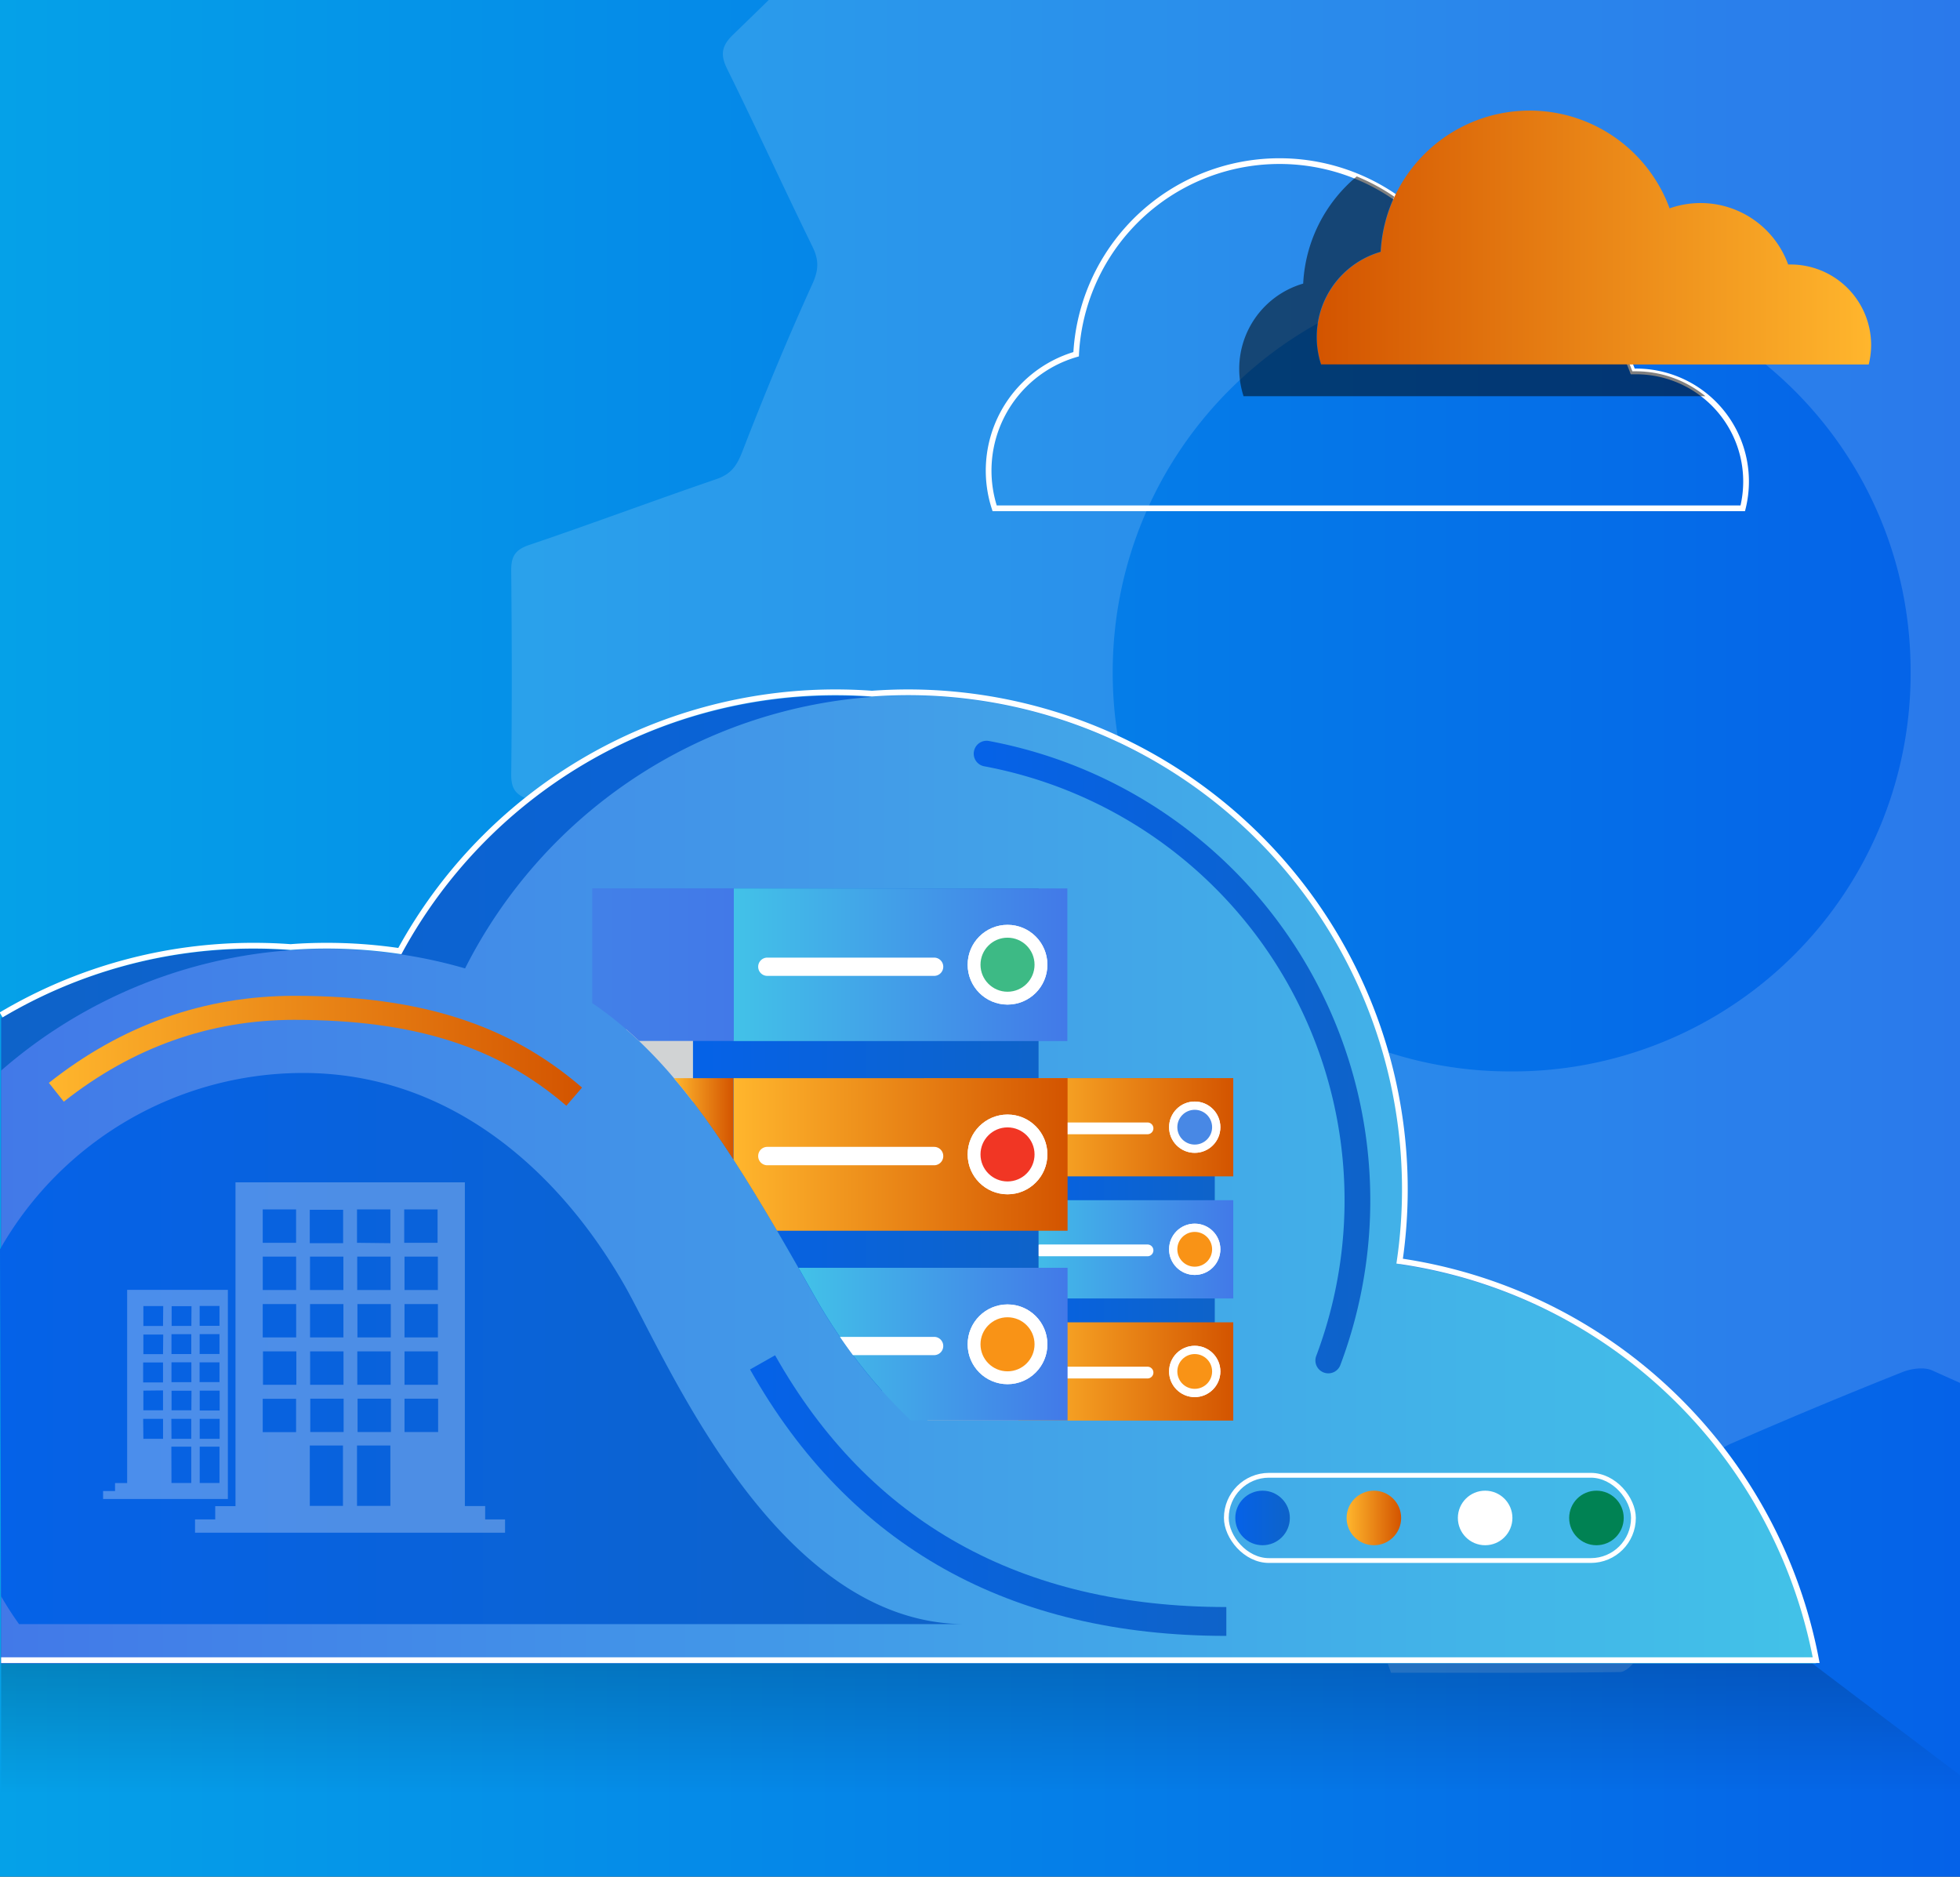 <svg id="Layer_1" data-name="Layer 1" xmlns="http://www.w3.org/2000/svg" xmlns:xlink="http://www.w3.org/1999/xlink" viewBox="0 0 470 450"><rect x="0" y="0" width="470" height="450" fill="#333333" stroke="none"/><defs><style>.cls-1,.cls-16,.cls-37,.cls-38{fill:none;}.cls-2{clip-path:url(#clip-path);}.cls-3{fill:#a6afba;}.cls-3,.cls-4{opacity:0.44;}.cls-5{fill:#5b6877;}.cls-6{fill:url(#linear-gradient);}.cls-7{opacity:0.15;}.cls-20,.cls-8{fill:#fff;}.cls-9{fill:url(#linear-gradient-2);}.cls-10{fill:url(#linear-gradient-3);}.cls-11{fill:url(#linear-gradient-4);}.cls-12{opacity:0.25;fill:url(#linear-gradient-5);}.cls-13{fill:url(#linear-gradient-6);}.cls-14{fill:url(#linear-gradient-7);}.cls-15{fill:url(#linear-gradient-8);}.cls-16,.cls-37,.cls-38{stroke:#fff;stroke-miterlimit:10;}.cls-16{stroke-width:1.15px;}.cls-17{fill:url(#linear-gradient-9);}.cls-18{fill:url(#linear-gradient-10);}.cls-19{fill:#008253;}.cls-20{opacity:0.28;}.cls-20,.cls-38,.cls-39,.cls-40{isolation:isolate;}.cls-21{fill:url(#linear-gradient-11);}.cls-22{fill:#d1d3d4;}.cls-23{fill:url(#linear-gradient-12);}.cls-24{fill:#bcbec0;}.cls-25{fill:#f99316;}.cls-26{fill:url(#linear-gradient-13);}.cls-27{fill:url(#linear-gradient-14);}.cls-28{fill:#4888e5;}.cls-29{fill:url(#linear-gradient-15);}.cls-30{fill:url(#linear-gradient-16);}.cls-31{fill:url(#linear-gradient-17);}.cls-32{fill:url(#linear-gradient-18);}.cls-33{fill:#f13624;}.cls-34{fill:url(#linear-gradient-19);}.cls-35{fill:url(#linear-gradient-20);}.cls-36{fill:#3dba85;}.cls-37,.cls-38{stroke-width:1.37px;}.cls-39{fill:url(#linear-gradient-21);}.cls-40{opacity:0.5;}</style><clipPath id="clip-path"><rect class="cls-1" x="-32.65" y="-681.61" width="425" height="500"/></clipPath><linearGradient id="linear-gradient" y1="225" x2="470" y2="225" gradientUnits="userSpaceOnUse"><stop offset="0" stop-color="#05a1e8"/><stop offset="1" stop-color="#0562e8"/></linearGradient><linearGradient id="linear-gradient-2" x1="0.27" y1="282.83" x2="418.08" y2="282.83" gradientUnits="userSpaceOnUse"><stop offset="0" stop-color="#0e63c9"/><stop offset="1" stop-color="#0562e8"/></linearGradient><linearGradient id="linear-gradient-3" x1="0.27" y1="282.83" x2="435.51" y2="282.83" gradientUnits="userSpaceOnUse"><stop offset="0" stop-color="#4279e8"/><stop offset="1" stop-color="#42c2e8"/></linearGradient><linearGradient id="linear-gradient-4" x1="546.99" y1="253.46" x2="642.08" y2="253.46" gradientTransform="matrix(-1, 0, 0, 1, 875.6, 0)" xlink:href="#linear-gradient-2"/><linearGradient id="linear-gradient-5" x1="239.53" y1="385.98" x2="239.53" y2="430.11" gradientUnits="userSpaceOnUse"><stop offset="0"/><stop offset="1" stop-opacity="0"/></linearGradient><linearGradient id="linear-gradient-6" x1="736.03" y1="251.96" x2="863.88" y2="251.96" gradientTransform="matrix(-1, 0, 0, 1, 875.6, 0)" gradientUnits="userSpaceOnUse"><stop offset="0" stop-color="#d35400"/><stop offset="1" stop-color="#ffb62d"/></linearGradient><linearGradient id="linear-gradient-7" x1="581.53" y1="358.62" x2="695.76" y2="358.62" gradientTransform="matrix(-1, 0, 0, 1, 875.6, 0)" xlink:href="#linear-gradient-2"/><linearGradient id="linear-gradient-8" x1="644.09" y1="323.36" x2="875.6" y2="323.36" gradientTransform="matrix(-1, 0, 0, 1, 875.6, 0)" xlink:href="#linear-gradient-2"/><linearGradient id="linear-gradient-9" x1="566.29" y1="363.98" x2="579.38" y2="363.98" gradientTransform="matrix(-1, 0, 0, 1, 875.6, 0)" xlink:href="#linear-gradient-2"/><linearGradient id="linear-gradient-10" x1="539.61" y1="363.98" x2="552.69" y2="363.98" xlink:href="#linear-gradient-6"/><linearGradient id="linear-gradient-11" x1="584.3" y1="297.28" x2="637.63" y2="297.28" gradientTransform="matrix(-1, 0, 0, 1, 875.6, 0)" xlink:href="#linear-gradient-2"/><linearGradient id="linear-gradient-12" x1="579.87" y1="328.84" x2="631.4" y2="328.84" xlink:href="#linear-gradient-6"/><linearGradient id="linear-gradient-13" x1="579.87" y1="299.57" x2="631.4" y2="299.57" gradientTransform="matrix(-1, 0, 0, 1, 875.6, 0)" xlink:href="#linear-gradient-3"/><linearGradient id="linear-gradient-14" x1="579.87" y1="270.29" x2="631.4" y2="270.29" xlink:href="#linear-gradient-6"/><linearGradient id="linear-gradient-15" x1="626.54" y1="273.27" x2="709.4" y2="273.27" gradientTransform="matrix(-1, 0, 0, 1, 875.6, 0)" xlink:href="#linear-gradient-2"/><linearGradient id="linear-gradient-16" x1="619.65" y1="322.32" x2="684.11" y2="322.32" gradientTransform="matrix(-1, 0, 0, 1, 875.6, 0)" xlink:href="#linear-gradient-3"/><linearGradient id="linear-gradient-17" x1="619.65" y1="276.83" x2="699.72" y2="276.83" xlink:href="#linear-gradient-6"/><linearGradient id="linear-gradient-18" x1="699.68" y1="268.3" x2="714" y2="268.3" xlink:href="#linear-gradient-6"/><linearGradient id="linear-gradient-19" x1="619.65" y1="231.33" x2="699.72" y2="231.33" gradientTransform="matrix(-1, 0, 0, 1, 875.6, 0)" xlink:href="#linear-gradient-3"/><linearGradient id="linear-gradient-20" x1="699.59" y1="231.33" x2="1027.03" y2="231.33" gradientTransform="matrix(-1, 0, 0, 1, 875.6, 0)" xlink:href="#linear-gradient-3"/><linearGradient id="linear-gradient-21" x1="315.76" y1="56.93" x2="448.69" y2="56.93" gradientTransform="matrix(1, 0, 0, 1, 0, 0)" xlink:href="#linear-gradient-6"/></defs><g class="cls-2"><rect class="cls-3" x="22.75" y="-273.02" width="340.91" height="295.05"/><g class="cls-4"><polygon class="cls-5" points="-57.35 -33.88 22.75 22.06 22.75 -273.02 -57.35 -328.97 -57.35 -33.88"/></g></g><rect class="cls-6" width="470" height="450"/><g class="cls-7"><path class="cls-8" d="M184.33,0q-4.25,4.17-8.52,8.29c-2.94,2.84-3.07,5-1.34,8.44,6.94,14.07,13.47,28.33,20.36,42.42,1.58,3.22,1.5,5.61-.05,9-6,13.19-11.53,26.59-16.76,40.11-1.31,3.38-2.68,5.41-6.21,6.62-15,5.13-29.89,10.72-44.93,15.8-3.44,1.17-4.32,2.81-4.29,6.2.16,16.3.19,32.59,0,48.89,0,3.59,1.22,4.92,4.5,6C142.1,197,157,202.49,172,207.68c3.24,1.12,4.64,2.91,5.91,6.18,5.36,13.87,11.44,27.47,17,41.29a10.25,10.25,0,0,1,.14,7.23C188.36,277,181.42,291.51,174.39,306c-1.54,3.17-1.65,5.28,1.15,8q17.36,16.8,34.16,34.15c2.65,2.73,4.72,2.9,8,1.31,13.91-6.83,28-13.31,41.87-20.16,3.78-1.86,6.59-1.78,10.61.09q18.9,8.82,38.53,16c4.38,1.6,6.51,3.68,7.95,7.9,5.41,15.94,11.19,31.75,16.9,47.8,18.47,0,36.7.1,54.92-.17,1.49,0,3.69-2.31,4.32-4,5.58-15.07,10.74-30.29,16.42-45.32.84-2.22,3.41-4.37,5.7-5.37q20.44-8.94,41.2-17.2c2.16-.87,5.26-1.32,7.23-.42l6.68,3V0ZM362.11,256.91c-52.63,0-95.24-42.76-95.29-95.59S309.39,65.65,362,65.6c53.31,0,96.13,42.39,96.16,95.3A95.4,95.4,0,0,1,362.11,256.91Z"/></g><path class="cls-9" d="M418.08,398.87H.27V244.12a118.37,118.37,0,0,1,60.65-16.6c2.95,0,5.88.11,8.77.32a118.4,118.4,0,0,1,24.4,4.37c.58-1.15,1.18-2.28,1.79-3.4a119,119,0,0,1,104.52-62q4.38,0,8.69.32a118.26,118.26,0,0,1,61.25,22.39h0a119.39,119.39,0,0,1,36.33,42.67s0,0,0,.08a119.57,119.57,0,0,1,11.48,70.93c1,.15,2,.31,3.05.48q3.06.52,6.06,1.2A119.16,119.16,0,0,1,418.08,398.87Z"/><path class="cls-10" d="M435.51,398.87H.27V256.7a118.45,118.45,0,0,1,69.42-28.86c2.86-.22,5.75-.32,8.66-.32a119.17,119.17,0,0,1,17.53,1.29,115.64,115.64,0,0,1,15.64,3.4,119.1,119.1,0,0,1,97.57-65.1c2.88-.21,5.8-.32,8.74-.32a119.18,119.18,0,0,1,117.8,136.4A119.12,119.12,0,0,1,435.51,398.87Z"/><path class="cls-11" d="M236,183.74a105.88,105.88,0,0,1,79.62,141.41,3.08,3.08,0,0,0,2.29,4.09h0a3.08,3.08,0,0,0,3.49-1.9,112.08,112.08,0,0,0-84.29-149.67,3.08,3.08,0,0,0-3.49,2.19h0A3.07,3.07,0,0,0,236,183.74Z"/><polygon class="cls-12" points="478.79 432.32 0.27 432.32 0.27 398.87 434.57 398.87 470.27 425.88 478.79 432.32"/><path class="cls-13" d="M135.81,265.14l3.76-4.36c-17.63-15.22-38.91-22-69-22-21.55,0-41.35,7-58.85,20.87l3.58,4.51c16.45-13,35.05-19.62,55.27-19.62C99.18,244.54,119.3,250.89,135.81,265.14Z"/><path class="cls-14" d="M294.07,392.26v-6.92c-49.23,0-85.63-20.31-108.21-60.37l-6,3.4C203.73,370.76,242.16,392.26,294.07,392.26Z"/><path class="cls-15" d="M.26,382.76q2,3.45,4.31,6.68H231.51c-45.69,0-71.83-64.08-82-81.68-16.15-28-42.39-50.48-76.81-50.48A83.65,83.65,0,0,0,0,299.56Z"/><rect class="cls-16" x="294.07" y="353.76" width="97.62" height="20.44" rx="10.22" transform="translate(685.76 727.95) rotate(180)"/><circle class="cls-17" cx="302.76" cy="363.98" r="6.54"/><circle class="cls-18" cx="329.45" cy="363.98" r="6.54"/><circle class="cls-8" cx="356.13" cy="363.98" r="6.54"/><circle class="cls-19" cx="382.82" cy="363.98" r="6.54"/><path class="cls-20" d="M56.47,283.5h55v77.62h4.87v3.21h4.77v3.19H46.77v-3.19h4.84v-3.18h4.86Zm29.14,63.11v14.47h8V346.61Zm-11.32,0v14.47h7.95V346.61ZM96.93,290v8h8v-8Zm-3.32,8.09V290h-8v8Zm-11.33-8h-8v8h8ZM71,290H63v8h8Zm34,19.32v-8h-8v8Zm-11.34-8h-8v8h8Zm-19.32,0v8h8v-8Zm-11.33,0v8h8v-8Zm42,19.37v-8H97v8Zm-11.3-8h-8v8h8Zm-19.36,0v8h8v-8Zm-3.33,8v-8H63v8Zm34,11.35v-8H97v8Zm-19.34,0h8v-8h-8Zm-3.31,0v-8h-8v8Zm-19.31-8v8h8v-8Zm42,19.34v-8H97v8Zm-19.32,0h8v-8h-8Zm-11.34,0h8v-8h-8ZM63,343.4h8v-8H63Z"/><path class="cls-20" d="M24.72,357.53v1.9H54.64V309.29H30.49v46.32h-2.9v1.92Zm21.17-30.87v4.76H41.12v-4.76Zm-4.77-6.75h4.75v4.76H41.12Zm11.51-2H47.87v-4.76h4.76Zm0,6.75H47.87v-4.76h4.76Zm0,6.75H47.86v-4.74h4.77Zm-4.74,15.47h4.74v8.72H47.89Zm0-6.66h4.78V345H47.89Zm0-6.77h4.78v4.76H47.89Zm-2-15.52H41.16V313.2h4.76Zm0,20.23H41.14v-4.69h4.78Zm-4.8,8.72h4.77v8.72H41.12Zm0-6.66h4.77V345H41.12Zm-2-22.27H34.38v-4.78h4.76Zm0,6.75H34.38V320h4.76Zm-4.76,6.78v-4.78h4.76v4.78Zm4.76,1.92v4.76H34.38v-4.71Zm-4.76,6.82h4.77V345H34.38Z"/><rect class="cls-21" x="237.97" y="258.51" width="53.33" height="77.54"/><rect class="cls-22" x="227.65" y="258.51" width="10.3" height="77.54"/><rect class="cls-23" x="244.2" y="317.07" width="51.53" height="23.56"/><rect class="cls-24" x="222.38" y="317.07" width="21.84" height="23.56"/><circle class="cls-8" cx="286.49" cy="328.85" r="6.15"/><circle class="cls-8" cx="286.49" cy="328.85" r="6.15"/><circle class="cls-25" cx="286.49" cy="328.85" r="4.17"/><path class="cls-8" d="M248,329.12h0a1.41,1.41,0,0,1,1.41-1.41h25.77a1.41,1.41,0,0,1,1.4,1.41h0a1.41,1.41,0,0,1-1.4,1.41H249.39A1.41,1.41,0,0,1,248,329.12Z"/><rect class="cls-26" x="244.2" y="287.79" width="51.53" height="23.56"/><rect class="cls-24" x="222.38" y="287.79" width="21.84" height="23.56"/><circle class="cls-8" cx="286.49" cy="299.56" r="6.15"/><circle class="cls-8" cx="286.49" cy="299.56" r="6.15"/><circle class="cls-25" cx="286.49" cy="299.56" r="4.17"/><path class="cls-8" d="M248,299.82h0a1.41,1.41,0,0,1,1.41-1.41h25.77a1.41,1.41,0,0,1,1.4,1.41h0a1.41,1.41,0,0,1-1.4,1.41H249.39A1.41,1.41,0,0,1,248,299.82Z"/><rect class="cls-27" x="244.2" y="258.51" width="51.53" height="23.56"/><rect class="cls-24" x="222.38" y="258.51" width="21.84" height="23.56"/><circle class="cls-8" cx="286.49" cy="270.28" r="6.15"/><circle class="cls-8" cx="286.49" cy="270.28" r="6.15"/><circle class="cls-28" cx="286.49" cy="270.28" r="4.17"/><path class="cls-8" d="M248,270.56h0a1.41,1.41,0,0,1,1.41-1.41h25.77a1.41,1.41,0,0,1,1.4,1.41h0a1.41,1.41,0,0,1-1.4,1.41H249.39A1.41,1.41,0,0,1,248,270.56Z"/><path class="cls-29" d="M166.2,213v51.19c3.27,4.25,6.47,8.85,9.68,13.8l0,.05c3.43,5.29,6.89,11,10.45,17.06q2.52,4.31,5.12,8.88l3.6,6.36c2,3.6,4.14,7,6.32,10.19q1.53,2.25,3.12,4.38,3.41,4.57,7,8.57h37.55V213Z"/><path class="cls-22" d="M150.17,213v33.84c1,.88,2.05,1.81,3.05,2.76a111.76,111.76,0,0,1,8.38,8.9q2.31,2.72,4.56,5.65V213Z"/><path class="cls-30" d="M191.49,304l3.6,6.36c2,3.6,4.14,7,6.32,10.19q1.53,2.25,3.12,4.38,3.41,4.57,7,8.57c2.26,2.53,4.56,4.89,6.9,7.11H256V304Z"/><circle class="cls-8" cx="241.6" cy="322.34" r="9.56"/><circle class="cls-8" cx="241.6" cy="322.34" r="9.56"/><circle class="cls-25" cx="241.6" cy="322.34" r="6.48"/><path class="cls-8" d="M201.41,320.56q1.53,2.25,3.12,4.38H224a2.19,2.19,0,0,0,1.63-3.65l-.08-.09a2.18,2.18,0,0,0-1.55-.64Z"/><path class="cls-31" d="M175.88,258.53V278l0,.05c3.43,5.29,6.89,11,10.45,17.06H256v-36.6Z"/><path class="cls-32" d="M161.6,258.53q2.31,2.72,4.56,5.65l0,0c3.27,4.25,6.47,8.85,9.68,13.8l0,.05V258.53Z"/><circle class="cls-8" cx="241.6" cy="276.81" r="9.56"/><circle class="cls-8" cx="241.6" cy="276.81" r="9.56"/><circle class="cls-33" cx="241.6" cy="276.81" r="6.48"/><path class="cls-8" d="M184,279.41h40a2.19,2.19,0,0,0,2.19-2.19h0A2.19,2.19,0,0,0,224,275H184a2.19,2.19,0,0,0-2.19,2.19h0A2.19,2.19,0,0,0,184,279.41Z"/><rect class="cls-34" x="175.88" y="213.03" width="80.07" height="36.6"/><path class="cls-35" d="M142,213v27.52a84.89,84.89,0,0,1,8.2,6.32c1,.88,2.05,1.81,3.05,2.76h22.7V213Z"/><circle class="cls-8" cx="241.6" cy="231.32" r="9.56"/><circle class="cls-8" cx="241.6" cy="231.32" r="9.56"/><circle class="cls-36" cx="241.6" cy="231.32" r="6.48"/><path class="cls-8" d="M184,234h40a2.19,2.19,0,0,0,2.19-2.19h0a2.19,2.19,0,0,0-2.19-2.19H184a2.19,2.19,0,0,0-2.19,2.19h0A2.19,2.19,0,0,0,184,234Z"/><path class="cls-37" d="M.27,243.36a118.37,118.37,0,0,1,60.65-16.6c2.95,0,5.88.11,8.77.32,2.86-.22,5.75-.32,8.66-.32a119.17,119.17,0,0,1,17.53,1.29A119,119,0,0,1,200.4,166q4.38,0,8.69.32c2.88-.21,5.8-.32,8.74-.32a119.18,119.18,0,0,1,117.8,136.4,119.12,119.12,0,0,1,99.88,95.68H.27"/><path class="cls-38" d="M418.7,115.46a26.62,26.62,0,0,1-.79,6.42H238.51a29.05,29.05,0,0,1,19.54-36.94,48.83,48.83,0,0,1,94.62-14.26,30.52,30.52,0,0,1,38.85,18.38h.79A26.39,26.39,0,0,1,418.7,115.46Z"/><path class="cls-39" d="M448.69,82.69a19.66,19.66,0,0,1-.58,4.71H316.81a21.28,21.28,0,0,1,14.3-27,35.74,35.74,0,0,1,69.25-10.44,22.33,22.33,0,0,1,28.43,13.46h.59A19.32,19.32,0,0,1,448.69,82.69Z"/><path class="cls-40" d="M408.94,95H298.2a21.28,21.28,0,0,1,14.3-27A35.73,35.73,0,0,1,325.35,42.3a48.05,48.05,0,0,1,9,4.87,35.69,35.69,0,0,0-3.28,13.2,21.27,21.27,0,0,0-14.3,27h74c.24.54.45,1.1.66,1.66h.8A26.29,26.29,0,0,1,408.94,95Z"/></svg>